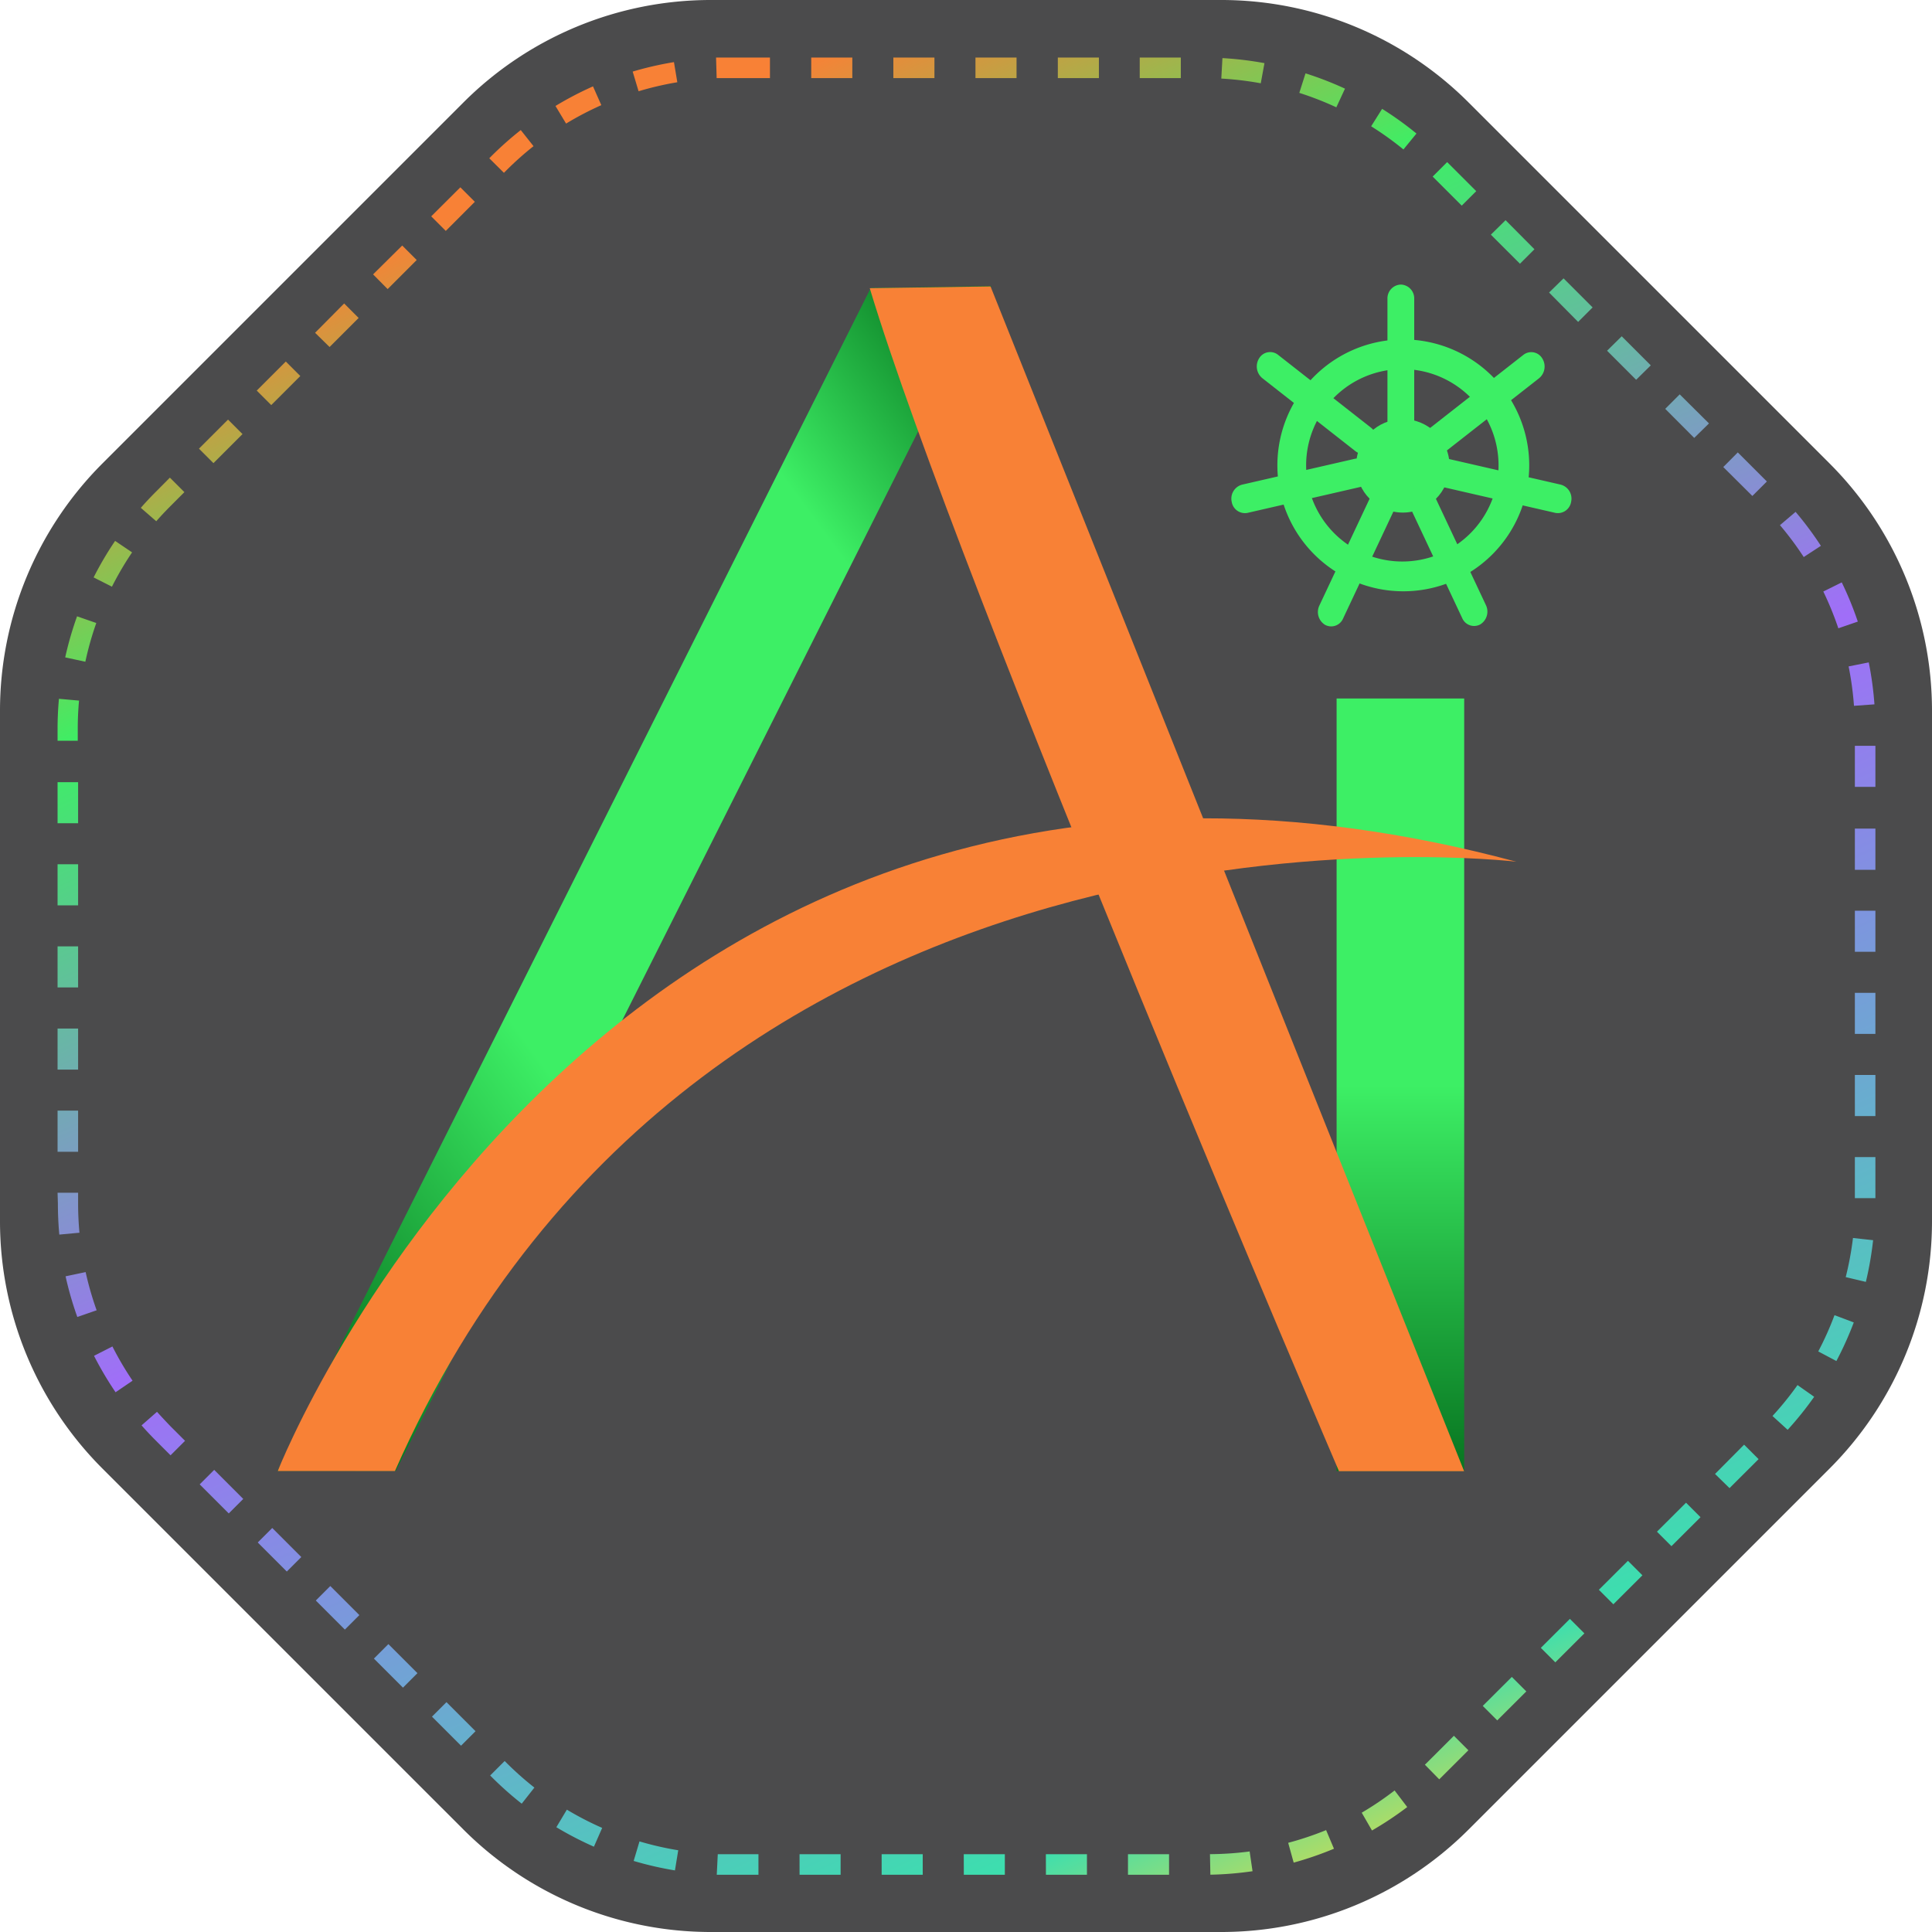 <svg id="IntelOps_-_Icon" data-name="IntelOps - Icon" xmlns="http://www.w3.org/2000/svg" xmlns:xlink="http://www.w3.org/1999/xlink" width="360" height="360" viewBox="0 0 360 360">
  <defs>
    <linearGradient id="linear-gradient" x1="0.309" y1="0.04" x2="0.69" y2="0.962" gradientUnits="objectBoundingBox">
      <stop offset="0" stop-color="#f88136"/>
      <stop offset="0.171" stop-color="#3def65"/>
      <stop offset="0.485" stop-color="#a06ef8"/>
      <stop offset="0.904" stop-color="#3ddeae"/>
      <stop offset="1" stop-color="#efda3d"/>
    </linearGradient>
    <linearGradient id="linear-gradient-2" x1="0.5" y1="0.5" x2="0.5" y2="1" gradientUnits="objectBoundingBox">
      <stop offset="0" stop-color="#3def65"/>
      <stop offset="1" stop-color="#087621"/>
    </linearGradient>
    <linearGradient id="linear-gradient-3" x1="0.912" x2="0.092" y2="0.995" gradientUnits="objectBoundingBox">
      <stop offset="0" stop-color="#0a7a23"/>
      <stop offset="0.196" stop-color="#3def65"/>
      <stop offset="0.66" stop-color="#3def65"/>
      <stop offset="1" stop-color="#036b1b"/>
    </linearGradient>
  </defs>
  <g id="Group_7123" data-name="Group 7123">
    <path id="Path_23781" data-name="Path 23781" d="M227.545,0a65.156,65.156,0,0,1,46.11,19.1L340.9,86.344a65.156,65.156,0,0,1,19.1,46.11v95.09a65.156,65.156,0,0,1-19.108,46.123L273.656,340.9a65.156,65.156,0,0,1-46.11,19.1h-95.09a65.156,65.156,0,0,1-46.11-19.1L19.1,273.656A65.156,65.156,0,0,1,0,227.545v-95.09a65.156,65.156,0,0,1,19.1-46.11L86.344,19.1A65.156,65.156,0,0,1,132.455,0Z" transform="translate(0 0)" fill="#4b4b4c"/>
    <path id="Path_23782" data-name="Path 23782" d="M120.088-5h7.655v3.828h-9.932L117.7-5Zm15.348,0h7.655v3.828h-7.655Zm15.3,0h7.655v3.828h-7.655Zm15.3,0h7.655v3.828h-7.655Zm15.348,0h7.655v3.828h-7.655Zm15.261,0H204.3v3.828h-7.655Zm15.411.1a62.772,62.772,0,0,1,7.831.938l-.688,3.753a58.916,58.916,0,0,0-7.355-.876Zm-102.2.751L110.481-.4a58.969,58.969,0,0,0-7.218,1.676l-1.1-3.665a62.793,62.793,0,0,1,7.693-1.764ZM227.538-2.06A62.834,62.834,0,0,1,234.893.792L233.28,4.269a58.992,58.992,0,0,0-6.9-2.689ZM94.77.366l1.551,3.5A58.979,58.979,0,0,0,89.754,7.3L87.778,4.019A62.809,62.809,0,0,1,94.77.366Zm147.041,4.19a62.794,62.794,0,0,1,6.4,4.6l-2.427,2.965a58.941,58.941,0,0,0-6.017-4.315ZM81.311,8.509l2.377,3a59,59,0,0,0-5.079,4.528l-.438.438-2.727-2.714.438-.438a62.844,62.844,0,0,1,5.429-4.816Zm172.621,5.967,5.416,5.416-2.7,2.7-5.416-5.416Zm-183.879,4.7,2.7,2.7L67.338,27.3l-2.714-2.714ZM264.814,25.3l5.379,5.416-2.7,2.7L262.075,28ZM59.22,30.024l2.7,2.7-5.416,5.416L53.791,35.4Zm216.4,6.117,5.416,5.416-2.7,2.7L272.92,38.78ZM48.4,40.819l2.7,2.7-5.416,5.416-2.7-2.652Zm238.055,6.117,5.416,5.416-2.727,2.689-5.416-5.416ZM37.53,51.639l2.7,2.7-5.416,5.416-2.7-2.7Zm259.732,6.117,5.454,5.416-2.752,2.7-5.4-5.416Zm-270.5,4.7,2.7,2.7-5.416,5.416-2.7-2.7Zm281.323,6.117,5.416,5.416-2.7,2.7L305.38,71.3Zm-292.155,4.7,2.7,2.7L16.015,78.6q-1.363,1.363-2.627,2.8l-2.877-2.5q1.338-1.526,2.789-2.977Zm302.925,6.379a62.794,62.794,0,0,1,4.716,6.329l-3.2,2.089a58.953,58.953,0,0,0-4.428-5.942ZM5.72,85.062,8.885,87.2a58.962,58.962,0,0,0-3.753,6.392L1.717,91.867a62.805,62.805,0,0,1,4-6.8Zm321.738,7.73a62.823,62.823,0,0,1,2.99,7.305l-3.628,1.251a59,59,0,0,0-2.8-6.855ZM-1.385,99.11l3.6,1.251a58.968,58.968,0,0,0-2.039,7.217l-3.753-.813a62.82,62.82,0,0,1,2.189-7.593ZM332.487,107.7a62.818,62.818,0,0,1,1.063,7.818l-3.815.275a58.966,58.966,0,0,0-1-7.343ZM-4.75,114.483-1,114.82q-.238,2.6-.238,5.241V122.3H-5v-2.214q0-2.764.25-5.541ZM329.9,123.239h3.828v7.655H329.9ZM-5,130.018h3.828v7.655H-5Zm334.9,8.656h3.828v7.68H329.9ZM-5,145.317h3.828v7.655H-5Zm334.9,8.656h3.828v7.655H329.9ZM-5,160.615h3.828v7.655H-5Zm334.9,8.656h3.828v7.655H329.9ZM-5,175.925h3.828v7.655H-5Zm334.9,8.656h3.828v7.655H329.9ZM-5,191.223h3.828v7.668H-5Zm334.9,8.656h3.828v7.655H329.9ZM-5,206.521h3.828v2.051c0,1.8.088,3.615.25,5.4l-3.753.35c-.175-1.9-.263-3.84-.263-5.767Zm334.547,8.431,3.753.413a62.8,62.8,0,0,1-1.351,7.768l-3.753-.888a58.957,58.957,0,0,0,1.351-7.28ZM.229,221.307a58.975,58.975,0,0,0,2.051,7.117l-3.6,1.251a62.82,62.82,0,0,1-2.189-7.58Zm325.891,8.031,3.577,1.351a62.819,62.819,0,0,1-3.24,7.192l-3.377-1.789a58.994,58.994,0,0,0,3.027-6.755ZM5.22,235.166a58.969,58.969,0,0,0,3.753,6.379L5.808,243.7a62.8,62.8,0,0,1-4.015-6.792Zm313.971,7.18,3.127,2.2a62.8,62.8,0,0,1-4.941,6.154l-2.827-2.577a58.96,58.96,0,0,0,4.641-5.729Zm-305.665,5q1.251,1.376,2.5,2.677l2.727,2.727-2.7,2.7-2.727-2.727q-1.388-1.388-2.677-2.852Zm295.733,6.117,2.7,2.7-5.416,5.4-2.7-2.639Zm-285.075,4.7,5.416,5.416-2.7,2.7-5.416-5.416Zm274.255,6.117,2.7,2.7-5.416,5.4-2.7-2.7ZM35,268.99l5.416,5.416-2.7,2.7L32.3,271.692Zm252.615,6.117,2.7,2.7-5.416,5.4-2.7-2.7Zm-241.795,4.7,5.416,5.416-2.7,2.7-5.416-5.416ZM276.8,285.926l2.7,2.7-5.416,5.4-2.7-2.7Zm-220.155,4.7,5.416,5.416-2.7,2.7-5.416-5.416Zm209.335,6.117,2.7,2.7-5.416,5.4-2.7-2.7Zm-198.514,4.7,5.416,5.416-2.7,2.7-5.416-5.416Zm187.719,6.267,2.7,2.7-5.429,5.416-2.677-2.727.388-.375Zm-176.874,4.7.325.325a58.99,58.99,0,0,0,5.216,4.628l-2.364,3a62.829,62.829,0,0,1-5.554-4.928l-.325-.325Zm165.866,5.541,2.314,3.04a62.813,62.813,0,0,1-6.567,4.366l-1.914-3.315a58.944,58.944,0,0,0,6.142-4.153ZM89.9,321.476a58.979,58.979,0,0,0,6.58,3.4l-1.539,3.5a62.827,62.827,0,0,1-7-3.628Zm141.449,3.753,1.489,3.527a62.829,62.829,0,0,1-7.505,2.589l-1.026-3.69a59.009,59.009,0,0,0,7.03-2.352Zm-127.915,2.164a58.929,58.929,0,0,0,7.218,1.651l-.613,3.753a62.793,62.793,0,0,1-7.693-1.764Zm113.68,1.8.55,3.753a62.772,62.772,0,0,1-7.856.65l-.075-3.828a58.978,58.978,0,0,0,7.368-.5Zm-99.095.588h7.58v3.828h-7.768Zm15.236,0h7.655v3.828H133.26Zm15.3,0h7.655v3.828h-7.655Zm15.3,0h7.655v3.828h-7.643Zm15.3,0h7.655v3.828h-7.643Zm15.3,0h7.655v3.828h-7.655Z" transform="translate(15.727 15.727)" fill="url(#linear-gradient)"/>
    <g id="Group_7099" data-name="Group 7099" transform="translate(51.702 53.026)">
      <g id="Group_7098" data-name="Group 7098" transform="translate(0)">
        <path id="Path_23783" data-name="Path 23783" d="M0,120H23.773V263.964H0Z" transform="translate(197.355 -42.873)" fill="url(#linear-gradient-2)"/>
        <path id="Path_23784" data-name="Path 23784" d="M-7930.454,9668.793l-110.554,220.435h22.047l110.955-220.815Z" transform="translate(8041.008 -9668.162)" fill="url(#linear-gradient-3)"/>
        <path id="Path_23785" data-name="Path 23785" d="M-8018.824,9668.473l88.25,220.773h-23.319s-70.831-165.336-87.434-220.436Z" transform="translate(8151.69 -9668.134)" fill="#f88136"/>
        <path id="Path_23786" data-name="Path 23786" d="M654,538.371s62.266-158.7,230.8-113.534c0,0-150.815-18.3-208.959,113.534Z" transform="translate(-653.95 -317.293)" fill="#f88136" stroke="rgba(0,0,0,0)" stroke-width="1"/>
        <g id="Group_7097" data-name="Group 7097" transform="translate(177.17)">
          <path id="Path_23787" data-name="Path 23787" d="M2.5,0A2.576,2.576,0,0,1,4.987,2.692V25.872a2.576,2.576,0,0,1-2.5,2.692A2.576,2.576,0,0,1,0,25.846V2.692A2.576,2.576,0,0,1,2.5,0Z" transform="translate(29.66)" fill="#3def65"/>
          <circle id="Ellipse_48" data-name="Ellipse 48" cx="8.706" cy="8.706" r="8.706" transform="translate(23.817 25.074)" fill="#3def65"/>
          <path id="Path_23788" data-name="Path 23788" d="M2.578.008A2.833,2.833,0,0,1,5.243,2.661l.8,22.06a2.382,2.382,0,0,1-2.576,2.473A2.833,2.833,0,0,1,.8,24.476l-.8-22A2.382,2.382,0,0,1,2.578.008Z" transform="translate(56.984 11.648) rotate(54)" fill="#3def65"/>
          <path id="Path_23789" data-name="Path 23789" d="M2.578,27.19a2.833,2.833,0,0,0,2.666-2.717l.8-22A2.382,2.382,0,0,0,3.518,0,2.833,2.833,0,0,0,.8,2.657L0,24.717A2.382,2.382,0,0,0,2.578,27.19Z" transform="translate(29.269 27.624) rotate(126.011)" fill="#3def65"/>
          <path id="Path_23790" data-name="Path 23790" d="M2.64,26.559a2.692,2.692,0,0,0,2.717-2.576L5.7,2.464A2.5,2.5,0,0,0,3.065,0,2.692,2.692,0,0,0,.348,2.58L0,24.1a2.5,2.5,0,0,0,2.64,2.46Z" transform="matrix(0.208, -0.978, 0.978, 0.208, 37.361, 37.526)" fill="#3def65"/>
          <path id="Path_23791" data-name="Path 23791" d="M2.466,28.114a2.8,2.8,0,0,0,2.576-2.73L5.762,2.576A2.408,2.408,0,0,0,3.3,0,2.8,2.8,0,0,0,.727,2.731L.006,25.538a2.408,2.408,0,0,0,2.46,2.576Z" transform="matrix(0.891, -0.454, 0.454, 0.891, 31.989, 39.396)" fill="#3def65"/>
          <path id="Path_23792" data-name="Path 23792" d="M2.64,0A2.692,2.692,0,0,1,5.357,2.58L5.7,24.1a2.5,2.5,0,0,1-2.64,2.46A2.692,2.692,0,0,1,.348,23.983L0,2.464A2.5,2.5,0,0,1,2.64,0Z" transform="translate(1.187 43.052) rotate(-102.007)" fill="#3def65"/>
          <path id="Path_23793" data-name="Path 23793" d="M2.466,0a2.8,2.8,0,0,1,2.576,2.73l.721,22.807A2.408,2.408,0,0,1,3.3,28.114a2.8,2.8,0,0,1-2.576-2.73L.006,2.576A2.408,2.408,0,0,1,2.466,0Z" transform="matrix(-0.891, -0.454, 0.454, -0.891, 20.229, 64.522)" fill="#3def65"/>
          <path id="Path_23794" data-name="Path 23794" d="M23.361,5.525A17.926,17.926,0,1,0,41.21,23.464,17.926,17.926,0,0,0,23.361,5.525m0-5.525A23.464,23.464,0,1,1,0,23.464,23.464,23.464,0,0,1,23.361,0Z" transform="translate(9.149 10.225)" fill="#3def65"/>
        </g>
      </g>
    </g>
  </g>
</svg>
